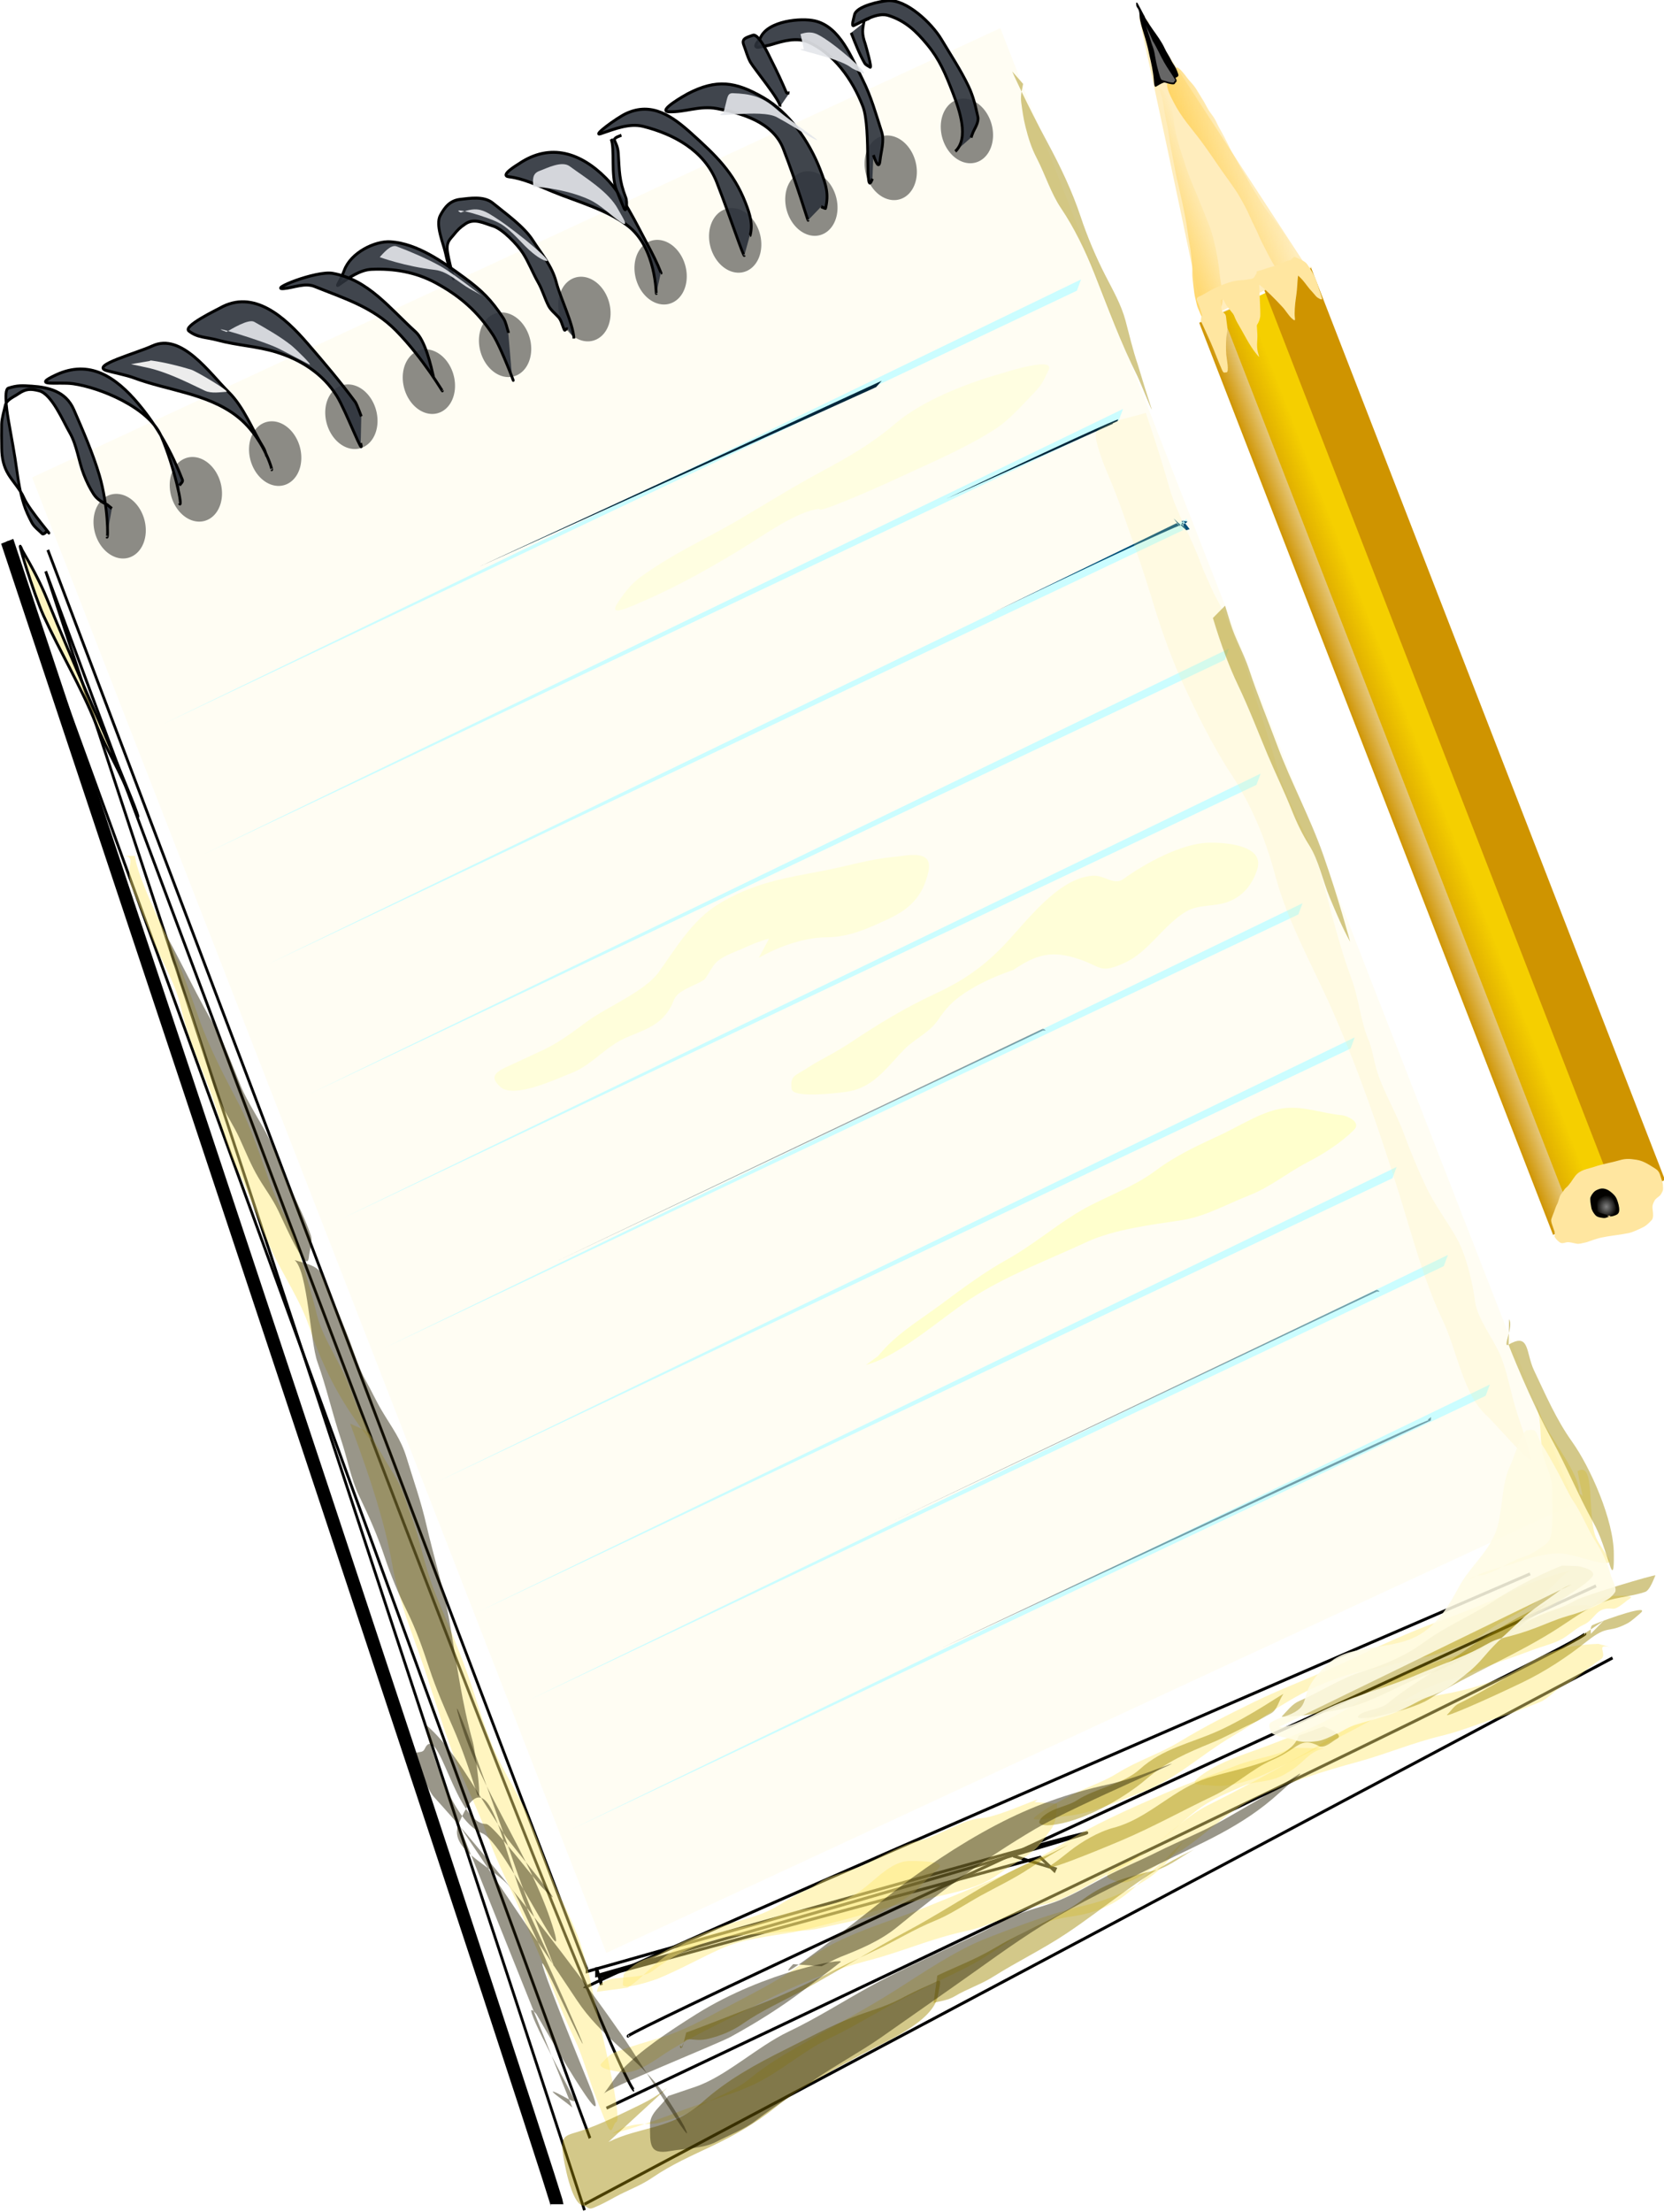 <?xml version="1.0" encoding="UTF-8" standalone="no"?>
<!-- Created with Inkscape (http://www.inkscape.org/) -->
<svg xmlns:inkscape="http://www.inkscape.org/namespaces/inkscape" xmlns:rdf="http://www.w3.org/1999/02/22-rdf-syntax-ns#" xmlns="http://www.w3.org/2000/svg" xmlns:sodipodi="http://sodipodi.sourceforge.net/DTD/sodipodi-0.dtd" xmlns:cc="http://creativecommons.org/ns#" xmlns:xlink="http://www.w3.org/1999/xlink" xmlns:dc="http://purl.org/dc/elements/1.1/" xmlns:svg="http://www.w3.org/2000/svg" xmlns:ns1="http://sozi.baierouge.fr" id="svg4271" sodipodi:docname="notepad &amp; Pencil.svg" viewBox="0 0 185.84 246.86" sodipodi:version="0.32" version="1.0" inkscape:output_extension="org.inkscape.output.svg.inkscape" inkscape:version="0.46">
<defs id="defs4273">
<filter id="filter5001" height="1.226" width="1.256" y="-.113" x="-.128" inkscape:collect="always">
<feGaussianBlur id="feGaussianBlur5003" stdDeviation="2.786" inkscape:collect="always"/>
</filter>
<linearGradient id="linearGradient5304" y2="495.66" gradientUnits="userSpaceOnUse" x2="642.57" gradientTransform="translate(26.548 -33.903)" y1="495.66" x1="598.47" inkscape:collect="always">
<stop id="stop5105" style="stop-color:#cf9400" offset="0"/>
<stop id="stop5107" style="stop-color:#cf9400;stop-opacity:0" offset="1"/>
</linearGradient>
<linearGradient id="linearGradient5306" y2="115.6" gradientUnits="userSpaceOnUse" x2="722.6" y1="115.6" x1="670.96" inkscape:collect="always">
<stop id="stop5119" style="stop-color:#ffd565" offset="0"/>
<stop id="stop5121" style="stop-color:#ffd565;stop-opacity:0" offset="1"/>
</linearGradient>
<linearGradient id="linearGradient5308" y2="120.49" gradientUnits="userSpaceOnUse" x2="669.89" y1="120.49" x1="628.46" inkscape:collect="always">
<stop id="stop5129" style="stop-color:#ffd565" offset="0"/>
<stop id="stop5131" style="stop-color:#ffd565;stop-opacity:0" offset="1"/>
</linearGradient>
<radialGradient id="radialGradient5310" gradientUnits="userSpaceOnUse" cy="736.04" cx="675.4" gradientTransform="matrix(1 0 0 .728 0 200.35)" r="8.881" inkscape:collect="always">
<stop id="stop5163" style="stop-color:#808080" offset="0"/>
<stop id="stop5165" style="stop-color:#808080;stop-opacity:0" offset="1"/>
</radialGradient>
</defs>
<sodipodi:namedview id="base" bordercolor="#666666" inkscape:pageshadow="2" guidetolerance="10" pagecolor="#ffffff" gridtolerance="10000" inkscape:window-height="690" inkscape:zoom="0.5" objecttolerance="10" showgrid="false" borderopacity="1.0" inkscape:current-layer="layer1" inkscape:cx="786.13459" inkscape:cy="463.28854" inkscape:window-y="-4" inkscape:window-x="-4" inkscape:window-width="1024" inkscape:pageopacity="0.0" inkscape:document-units="px"/>
<g id="layer1" inkscape:label="Layer 1" inkscape:groupmode="layer" transform="translate(-425.39 -722)">
<g id="g5190" transform="matrix(.307 0 0 .335 423.74 644.27)">
<g id="g4910" transform="matrix(.92 -.391 .391 .92 -191.5 155.96)">
<rect id="rect4281" style="opacity:.496;stroke-opacity:0;fill-rule:evenodd;fill-opacity:.914;fill:#fffce5" height="534.29" width="382.86" y="298.08" x="100"/>
<path id="path4283" style="fill-rule:evenodd;fill:#cbfdff;stroke-opacity:0" d="m111.43 392.36c365.71-2.85 362.86-2.85 362.86-2.85l2.85-2.86"/>
<path id="path4796" style="fill-rule:evenodd;fill:#cbfdff;stroke-opacity:0" d="m108.57 438.08c365.72-2.86 362.86-2.86 362.86-2.86l2.86-2.86"/>
<path id="path4798" style="fill-rule:evenodd;fill:#cbfdff;stroke-opacity:0" d="m115.71 480.93c365.72-2.85 362.86-2.85 362.86-2.85l2.86-2.86"/>
<path id="path4800" style="fill-rule:evenodd;fill:#cbfdff;stroke-opacity:0" d="m112.86 526.65c365.71-2.86 362.85-2.86 362.85-2.86l2.86-2.86"/>
<path id="path4802" style="fill-rule:evenodd;fill:#cbfdff;stroke-opacity:0" d="m107.14 569.51c365.72-2.86 362.86-2.86 362.86-2.86l2.86-2.86"/>
<path id="path4804" style="fill-rule:evenodd;fill:#cbfdff;stroke-opacity:0" d="m104.29 615.22c365.71-2.86 362.85-2.86 362.85-2.86l2.86-2.85"/>
<path id="path4806" style="fill-rule:evenodd;fill:#cbfdff;stroke-opacity:0" d="m104.29 663.79c365.71-2.86 362.85-2.86 362.85-2.86l2.86-2.85"/>
<path id="path4808" style="fill-rule:evenodd;fill:#cbfdff;stroke-opacity:0" d="m101.43 709.51c365.71-2.86 362.86-2.86 362.86-2.86l2.85-2.86"/>
<path id="path4810" style="fill-rule:evenodd;fill:#cbfdff;stroke-opacity:0" d="m107.14 743.79c365.72-2.86 362.86-2.86 362.86-2.86l2.86-2.85"/>
<path id="path4812" style="fill-rule:evenodd;fill:#cbfdff;stroke-opacity:0" d="m104.29 789.51c365.71-2.86 362.85-2.86 362.85-2.86l2.86-2.86"/>
<path id="path4814" style="fill-rule:evenodd;fill:#004c4f;stroke-opacity:0" d="m481.91 611.57h-125"/>
<path id="path4818" style="fill-rule:evenodd;fill:#ffffcd;stroke-opacity:0;fill-opacity:.697" d="m364.41 588.82c9.92-1.56 15.67-0.57 23.54 6.11 6.46 5.49 4.92 7.54 15.03 7.54 9.06 0 17.81-6.07 26.79-6.97 5.4-0.54 10.11 2.64 15.6 2.99 5.99 0.39 10.49-2.1 13.89-5.83 6.24-6.86-9.54-13.83-13.19-15.22-9.11-3.47-23.6-2.58-32.89-0.86-4.13 0.77-5.72-3.93-9.92-5.4-12.17-4.25-28.4 4.89-39.41 8.96-9.71 3.59-18.19 4.84-28.64 4.84-12.06 0-23.25 1.21-35.16 2.98-1.22 0.19-2.46 0.29-3.68 0.43-4.5 0.52-8.96 0.49-13.47 1.14-5.31 0.76-7.04-0.28-8.23 4.27-0.84 3.23 16.86 8.41 19.29 8.96 8.67 1.96 15.69-2.17 23.25-4.98 5.49-2.04 10.85-1.53 15.87-4.55 5.35-3.22 9.78-4.2 16.02-4.7 5.05-0.4 10.29-0.23 15.31 0.29z"/>
<path id="path4820" style="fill-rule:evenodd;fill:#ffffcd;stroke-opacity:0;fill-opacity:.652" d="m280.77 548.85c5.22-0.42 16.32-0.46 25.52 3.41 7.41 3.12 14.92 3.13 22.82 3.13 8.27 0 14.48-1.82 19.71-8.82 4.76-6.37-5.24-7.96-9.5-9.39-8.25-2.76-17.14-3.89-25.52-5.83-13.31-3.08-24.82-6.35-39.69-4.69-10.6 1.18-19.73 7.34-28.5 12.23-7.37 4.11-21.76 3.39-30.2 4.98-6.68 1.26-12.35 2.56-19.28 2.56h-14.6c-5.45 0-5.92 1.8-4.11 5.26 2.97 5.68 20.02 5.5 25.38 5.83 6.78 0.43 12.29-2.02 18.85-2.84 6.9-0.87 13.82 1.38 20.28-1.57 6.25-2.85 3.41-5.12 12.47-5.12 7.02 0 4.68 0.07 10.07-3.13 3.36-1.99 8.81-1.13 12.61-1.13 3.49 0 6.48 0.15 9.64 0.71"/>
<path id="path4822" style="fill-rule:evenodd;fill:#ffffcd;stroke-opacity:0" d="m263.62 688.96c12.71 2.22 33.03-4.23 46.07-5.69 14.32-1.59 29.39-0.57 43.81-0.57 11.02 0 24.09 3.98 34.73 6.83 8.37 2.24 17.24 1.49 25.8 1.99 8.16 0.48 15.77-1.51 23.82-1.85 6.5-0.27 13.69-1.17 19.71-3.27 3.99-1.39-0.73-5.6-1.99-6.26-6.41-3.37-11-7.9-18-10.24-7.35-2.46-17.62-1-25.24-1-9.03 0-17.51-0.07-26.37 1.71-10.61 2.13-21.7 0.6-32.46 1.85-9.64 1.12-19.26 3.6-28.92 4.27-9.12 0.63-18.64 2.49-27.51 4.27-7 1.4-14.49 2.29-21.12 4.26-2.95 0.88-4.71 1.61-7.09 2.71"/>
<path id="path4824" style="fill-rule:evenodd;fill:#ffffcd;stroke-opacity:0;fill-opacity:.451" d="m359.74 419.81c-2.41 1.11 17.81 1.71 32.46 1.71 12.18 0 24.36 0.38 36.44-1.14 6.03-0.75 13.21-3.85 18.85-5.97 3.23-1.22 4.78-2.83 6.95-4.55 4.34-3.45-15.58-5.6-17.16-5.84-12.19-1.79-29.23-2.82-41.25 0.43-10.02 2.71-19.83 3.55-30.2 4.13-11.25 0.62-22.48 1.89-33.74 2.98-11.69 1.14-23.73 1.05-35.3 2.71-5.83 0.83-8.86 1.19-13.89 3.84-6.67 3.5-6.69 4.53 1.84 4.83 13.29 0.48 26.34-0.2 39.55-1.56 1.37-0.14 2.74-0.29 4.12-0.43 8.93-0.93 23.27-3.74 31.33-1.14z"/>
<path id="path4826" style="fill-rule:evenodd;fill:#004e77;stroke-opacity:0" d="m403.54 476.29c75.71-0.86 76.56 0 76.56 0h0.57l0.56-0.29-1.98-0.99 0.28 0.71-0.57 0.14 0.15 0.85v0.14h0.14l0.57-1.84 1.13 3.69-1.28-0.14-2.69-5.4 1.28 3.98-0.85-2.13-73.87 1.28z"/>
<path id="path4828" style="fill-rule:evenodd;fill:#00273c;stroke-opacity:0" d="m403.4 434.75c67.06-0.57 67.91 0.14 67.91 0.14l-0.43 0.43h-1.84l-0.14 0.14-65.5-0.71z"/>
<path id="path4830" style="fill-rule:evenodd;fill:#00273c;stroke-opacity:0" d="m402.69 435.03z"/>
<path id="path4834" style="fill-rule:evenodd;fill:#00273c;stroke-opacity:0" d="m238.24 389.09l159.21 0.28h-0.29l-2.69 1.14h-0.99l-155.24-1.42z"/>
<path id="path4836" style="fill-rule:evenodd;fill:#00273c;stroke-opacity:0;fill-opacity:.43" d="m251.57 786.56c192.24-1.56 193.23-0.57 193.23-0.57l-0.14-0.28 1.41-0.29-0.56 1h-1.14l-192.8 0.14z"/>
<path id="path4838" style="fill-rule:evenodd;fill:#00273c;stroke-opacity:0;fill-opacity:.43" d="m250.86 740.76l194.08-2.14-0.71 0.15 0.57 0.14 0.42 0.71-0.99-0.43-193.37 1.57z"/>
<path id="path4840" style="fill-rule:evenodd;fill:#00273c;stroke-opacity:0;fill-opacity:.43" d="m173.05 613.15l194.08-2.13-0.7 0.14 0.56 0.14 0.43 0.71-0.99-0.42-193.38 1.56z"/>
<path id="path4842" sodipodi:rx="9.2150373" sodipodi:ry="11.024279" style="opacity:.496;stroke-opacity:0;fill-rule:evenodd;fill-opacity:.906;fill:#000000" sodipodi:type="arc" d="m467.48 324.86a9.215 11.024 0 1 1 -18.43 0 9.215 11.024 0 1 1 18.43 0z" sodipodi:cy="324.86203" sodipodi:cx="458.26648"/>
<path id="path4844" sodipodi:rx="9.2150373" sodipodi:ry="11.024279" style="opacity:.496;stroke-opacity:0;fill-rule:evenodd;fill-opacity:.906;fill:#000000" sodipodi:type="arc" d="m467.48 324.86a9.215 11.024 0 1 1 -18.43 0 9.215 11.024 0 1 1 18.43 0z" transform="translate(-30.326 .462)" sodipodi:cy="324.86203" sodipodi:cx="458.26648"/>
<path id="path4846" sodipodi:rx="9.2150373" sodipodi:ry="11.024279" style="opacity:.496;stroke-opacity:0;fill-rule:evenodd;fill-opacity:.906;fill:#000000" sodipodi:type="arc" d="m467.48 324.86a9.215 11.024 0 1 1 -18.43 0 9.215 11.024 0 1 1 18.43 0z" transform="translate(-61.552 .124)" sodipodi:cy="324.86203" sodipodi:cx="458.26648"/>
<path id="path4848" sodipodi:rx="9.2150373" sodipodi:ry="11.024279" style="opacity:.496;stroke-opacity:0;fill-rule:evenodd;fill-opacity:.906;fill:#000000" sodipodi:type="arc" d="m467.48 324.86a9.215 11.024 0 1 1 -18.43 0 9.215 11.024 0 1 1 18.43 0z" transform="translate(-91.878 .587)" sodipodi:cy="324.86203" sodipodi:cx="458.26648"/>
<path id="path4850" sodipodi:rx="9.2150373" sodipodi:ry="11.024279" style="opacity:.496;stroke-opacity:0;fill-rule:evenodd;fill-opacity:.906;fill:#000000" sodipodi:type="arc" d="m467.48 324.86a9.215 11.024 0 1 1 -18.43 0 9.215 11.024 0 1 1 18.43 0z" transform="translate(-121 -.276)" sodipodi:cy="324.86203" sodipodi:cx="458.26648"/>
<path id="path4852" sodipodi:rx="9.2150373" sodipodi:ry="11.024279" style="opacity:.496;stroke-opacity:0;fill-rule:evenodd;fill-opacity:.906;fill:#000000" sodipodi:type="arc" d="m467.48 324.86a9.215 11.024 0 1 1 -18.43 0 9.215 11.024 0 1 1 18.43 0z" transform="translate(-151.32 .187)" sodipodi:cy="324.86203" sodipodi:cx="458.26648"/>
<path id="path4854" sodipodi:rx="9.2150373" sodipodi:ry="11.024279" style="opacity:.496;stroke-opacity:0;fill-rule:evenodd;fill-opacity:.906;fill:#000000" sodipodi:type="arc" d="m467.48 324.86a9.215 11.024 0 1 1 -18.43 0 9.215 11.024 0 1 1 18.43 0z" transform="translate(-182.55 -.151)" sodipodi:cy="324.86203" sodipodi:cx="458.26648"/>
<path id="path4856" sodipodi:rx="9.2150373" sodipodi:ry="11.024279" style="opacity:.496;stroke-opacity:0;fill-rule:evenodd;fill-opacity:.906;fill:#000000" sodipodi:type="arc" d="m467.48 324.86a9.215 11.024 0 1 1 -18.43 0 9.215 11.024 0 1 1 18.43 0z" transform="translate(-212.88 .311)" sodipodi:cy="324.86203" sodipodi:cx="458.26648"/>
<path id="path4858" sodipodi:rx="9.2150373" sodipodi:ry="11.024279" style="opacity:.496;stroke-opacity:0;fill-rule:evenodd;fill-opacity:.906;fill:#000000" sodipodi:type="arc" d="m467.48 324.86a9.215 11.024 0 1 1 -18.43 0 9.215 11.024 0 1 1 18.43 0z" transform="translate(-243.41 .044)" sodipodi:cy="324.86203" sodipodi:cx="458.26648"/>
<path id="path4860" sodipodi:rx="9.2150373" sodipodi:ry="11.024279" style="opacity:.496;stroke-opacity:0;fill-rule:evenodd;fill-opacity:.906;fill:#000000" sodipodi:type="arc" d="m467.48 324.86a9.215 11.024 0 1 1 -18.43 0 9.215 11.024 0 1 1 18.43 0z" transform="translate(-273.74 .507)" sodipodi:cy="324.86203" sodipodi:cx="458.26648"/>
<path id="path4862" sodipodi:rx="9.2150373" sodipodi:ry="11.024279" style="opacity:.496;stroke-opacity:0;fill-rule:evenodd;fill-opacity:.906;fill:#000000" sodipodi:type="arc" d="m467.48 324.86a9.215 11.024 0 1 1 -18.43 0 9.215 11.024 0 1 1 18.43 0z" transform="translate(-304.96 .169)" sodipodi:cy="324.86203" sodipodi:cx="458.26648"/>
<path id="path4864" sodipodi:rx="9.2150373" sodipodi:ry="11.024279" style="opacity:.496;stroke-opacity:0;fill-rule:evenodd;fill-opacity:.906;fill:#000000" sodipodi:type="arc" d="m467.48 324.86a9.215 11.024 0 1 1 -18.43 0 9.215 11.024 0 1 1 18.43 0z" transform="translate(-335.29 .631)" sodipodi:cy="324.86203" sodipodi:cx="458.26648"/>
<path id="path4866" style="fill-rule:evenodd;fill-opacity:.906;stroke:#000000;stroke-width:1px;fill:#2d323b" d="m451.72 329.49c6.36-2.1 6.8-11.81 6.8-18.64 0-6.67-0.12-11.83-2.27-18.07-2.05-5.96-4.3-10.47-9.21-14.5-3.23-2.66-9.02-1.85-12.9-1.85-1.17 0 0.89-2.18 1.56-3.13 1.77-2.55 10.86-0.4 12.9 0.28 6.59 2.2 11.94 13.32 13.04 19.49 1.1 6.19 2.49 12.16 2.98 18.35 0.3 3.82-0.26 7.22-0.85 10.67-0.32 1.83-2.57 3.11-3.55 3.98-0.66 0.6-0.94 0.94-1.41 1.42"/>
<path id="path4868" style="fill-rule:evenodd;fill-opacity:.906;stroke:#000000;stroke-width:1px;fill:#2d323b" d="m420.39 326.07c-5.75 5.77 6.23-15.47 6.23-23.61 0-9.93-2.89-20.4-9.92-27.46-3.11-3.12-8.39-3.93-12.33-4.41-1.59-0.19-3.35-0.66-4.68-0.99-3.06-0.77 1.06-2.26 1.56-2.7 4.72-4.21 16.32-0.3 20.41 2.56 7.72 5.39 7.54 16.55 8.37 24.89 0.64 6.42-0.04 12.34-0.43 18.63-0.2 3.26-2.79 5.95-4.25 8.54-1.72 3.04-1.63-0.87-1.56-2.56"/>
<path id="path4870" style="fill-rule:evenodd;fill-opacity:.906;stroke:#000000;stroke-width:1px;fill:#2d323b" d="m393.45 329.63c-0.27 0.47 0.99-12.03 0.99-25.47 0-9.81-9.57-17.01-17.01-21.76-5.41-3.45-11.04-3.34-16.45-5.83-4.24-1.95 7.88-2.81 8.65-2.85 11.53-0.48 17.58 3.04 24.81 11.95 6.66 8.2 9.64 19.77 9.64 30.16 0 5.8-0.28 8.8-3.26 12.66-0.05 0.07-0.83-0.74-1.27-1.14"/>
<path id="path4872" style="fill-rule:evenodd;fill-opacity:.906;stroke:#000000;stroke-width:1px;fill:#2d323b" d="m367.51 331.33c-0.55 0.71 0.28-13.89 0.28-26.31 0-11.62-8.22-20.98-17.3-27.6-4.28-3.13-10.11-3.31-15.17-3.84-3.76-0.39 7.28-2.56 11.06-2.56 10.2 0 15.14 7.36 19.42 15.65 5.11 9.88 8.94 17.64 8.94 28.73 0 4.4-0.28 7.6-2.7 10.67-0.03 0.04-0.09 0-0.14 0"/>
<path id="path4874" style="fill-rule:evenodd;fill-opacity:.906;stroke:#000000;stroke-width:1px;fill:#2d323b" d="m333.06 330.48c-0.34 0.43 5.99-13.89-0.71-24.75-5.04-8.16-13.96-14.76-20.84-21.34-4.21-4.02-7.95-8.04-12.62-10.67-3.14-1.76 4.27-2.43 5.1-2.56 13.32-2.05 22.18 5.59 27.22 16.79 3.46 7.67 4.19 18.02 5.25 26.17 0.48 3.71 0.85 7.07 0.85 10.81 0 0.05-0.1 0-0.14 0"/>
<path id="path4876" style="fill-rule:evenodd;fill-opacity:.906;stroke:#000000;stroke-width:1px;fill:#2d323b" d="m432.29 278.28c0 3.86 0 7.81 0.57 11.23 0.12 0.73 0.97 1.51 1.28 1.99 0.57 0.89 1.39-7.23 1.42-7.82 0.13-3.61 0.94-4.81 2.55-7.11 0.24-0.34 1.79-0.12 2.12-0.14"/>
<path id="path4878" style="fill-rule:evenodd;fill-opacity:.906;stroke:#000000;stroke-width:1px;fill:#2d323b" d="m398.84 290.79c1.03-1.47-3.72-15.32-4.11-17.78-0.32-2 0-4.36 0-6.4 0-2.4 2.52-1.64 4.25-1.56 2.38 0.1 2.82 8.82 2.98 10.24 0.43 4.06 0.71 8 0.85 12.09 0.01 0.37 0.8 0.46 0.99 0.57"/>
<path id="path4880" style="fill-rule:evenodd;fill-opacity:.906;stroke:#000000;stroke-width:1px;fill:#2d323b" d="m338.02 276.71c0.11 3.36-4.82 10.9-4.82 16.36 0 2.24 0.06 4.48 0.14 6.69 0.07 2.02 1.98-1.32 1.98-2.99 0-6.24 1.37-9.15 3.27-14.65 1.53-4.45-1.52-5.48 3.4-5.12"/>
<path id="path4882" style="fill-rule:evenodd;fill-opacity:.906;stroke:#000000;stroke-width:1px;fill:#2d323b" d="m299.6 332.61c1.68-4.87 0.71-14.23 1.42-19.91 0.69-5.57-1.32-10.81-2.41-16.07-1.16-5.55-5.66-12.13-8.51-17.07-2.05-3.56-7.16-4.81-10.49-5.84-3.64-1.12-6.32 0.28-8.79 2.14-2.91 2.19-2.56 8.99-3.12 12.23-0.45 2.63-0.71 4.95-0.71 7.68v0.71c0 3.19 0.76-6.39 1.84-9.39 0.87-2.37 2.23-2.58 3.97-3.41 2.05-0.98 2.96-1.33 5.39-1.71 3.79-0.58 6.19 2.38 8.93 4.56 2.82 2.23 5.81 9.2 6.52 12.66 0.75 3.59 0.7 7.46 1.28 11.09 0.45 2.8 0.11 5.84 0.43 8.68 0.16 1.53 1.28 3.46 1.84 4.84 0.48 1.18 0.28 2.75 0.28 4.12 0 1.66 0.34 0.23 1.28 0.85"/>
<path id="path4884" style="fill-rule:evenodd;fill-opacity:.906;stroke:#000000;stroke-width:1px;fill:#2d323b" d="m273.8 335.74c0 5.27 0.29-10.64-0.85-15.79-2.1-9.45-6.07-16.7-12.34-24.04-5.36-6.27-12.24-10.51-19.85-13.37-3.82-1.44-8.75-0.61-12.19 0-2.88 0.52-0.37-0.19 2.98-3.55 4.48-4.5 14.12-4.72 19.28-2.14 8.74 4.39 14.87 13.62 19.99 21.48 4.23 6.5 6.11 10.56 7.8 18.07 0.33 1.5-0.1 3.39-0.15 4.83 0 0.11-0.09 0.19-0.14 0.29"/>
<path id="path4886" style="fill-rule:evenodd;fill-opacity:.906;stroke:#000000;stroke-width:1px;fill:#2d323b" d="m248.7 329.91c-0.01 0.55-2.08-12.46-7.65-25.03-4.71-10.64-13.41-17.49-21.55-25.18-2.7-2.55-6.97-2.56-10.49-3.7-5.85-1.9 13.09-1.01 18.29 2.28 11.07 6.99 14.47 18.78 20.13 29.73 2.1 4.07 0.72 12.58 0.14 16.35-0.02 0.14-0.19 0.19-0.28 0.29"/>
<path id="path4888" style="fill-rule:evenodd;fill-opacity:.906;stroke:#000000;stroke-width:1px;fill:#2d323b" d="m214.54 334.32c-0.91 5.89-0.72-11.93-1.85-17.78-1.73-8.96-7.45-16.45-14.6-22.19-5.63-4.52-12.21-7.59-18-11.95-3.62-2.72-6.51-3.62-8.51-6.97-1.38-2.31 12.18-2.47 13.33-2.56 13.98-1.12 20.68 12.17 24.81 23.33 3.12 8.43 5.9 16.12 8.36 24.75 0.24 0.85 0.14 5.23 0.14 5.26"/>
<path id="path4890" style="fill-rule:evenodd;fill-opacity:.906;stroke:#000000;stroke-width:1px;fill:#2d323b" d="m181.22 329.77c0.24 0.84 1.64-11.33-4.82-21.62-6.9-10.99-19.75-17.54-29.2-26.03-2.31-2.08-6.45-4.76-8.37-6.26-4.87-3.83 12.37-1 18.57-1 11.6 0 15.68 16.67 19.57 25.04 3.13 6.74 3.01 14.85 4.39 22.05 0.19 0.97 0 1.99 0 2.98"/>
<path id="path4892" style="fill-rule:evenodd;fill-opacity:.906;stroke:#000000;stroke-width:1px;fill:#2d323b" d="m145.92 326.92c0.55 2.86 3.11-11.78 2.7-23.04-0.4-10.79-14.36-23.86-22.69-28.73-4.67-2.74-14.82-5.12-4.53-5.12 13.16 0 19.69 8.96 23.81 20.62 3.41 9.62 4.83 19.51 4.83 29.59 0 0.71-1.14 0.85-1.71 1.28"/>
<path id="path4894" style="fill-rule:evenodd;fill-opacity:.906;stroke:#000000;stroke-width:1px;fill:#2d323b" d="m117.29 326.92c0 1.51 4.62-9.61 5.53-19.91 0.68-7.77 0.32-15.97 0-23.76-0.29-6.85-5.63-10.5-11.06-13.22-3.19-1.6-4.73-2.32-8.08-2.71-2.03-0.23-3.948 8.96-4.257 10.39-1.145 5.28-2.197 10.6-3.544 15.79-1.029 3.95-1.828 7.47-2.127 11.52-0.175 2.38 0.031 4.79 0.284 6.83 0.219 1.75 1.366 3.37 1.985 4.83 0.313 0.75 1.812 0 1.985 0 1.804 4.28-3.243-8.87-3.403-13.51-0.102-2.96-1.571-6.49-2.126-9.39-0.621-3.24-0.023-6.12 1.134-8.96 1.134-2.78 2.073-5.09 3.119-7.4 0.825-1.82 2.577-3.75 3.69-5.26 1.17-1.59 3.85-1.38 5.95-1.71 3.2-0.49 4.72 0.19 7.23 1.99 3.87 2.78 4.12 12.87 4.82 17.07 0.83 4.99-0.71 10.03-0.71 14.94 0 2.76 0.2 4.93 0.71 7.4 0.48 2.33 1.93 3.8 3.26 5.4 0.05 0.06 0.85 1.47 0.99 1.71"/>
<path id="path4896" style="fill-rule:evenodd;stroke-opacity:0;fill:#ececec" d="m147.91 277.42c1.61 1.09 3.21 2.18 4.82 3.27 6.09 4.14 11.38 10.02 16.44 15.37 1.77 1.87 5.12 2.69 7.09 3.41 1.34 0.49-7.36-10.54-8.93-11.81-3.65-2.93-8.09-6.09-11.77-8.25-1.32-0.77-0.62-0.21-0.85-0.28"/>
<path id="path4898" style="fill-rule:evenodd;fill:#e3e5ea;stroke-opacity:0;fill-opacity:.906" d="m245.16 279.98c-0.21-0.12 7.34 6.53 16.87 11.81 4.07 2.25 6.37 7.45 9.22 10.81 1.57 1.85 2.65 3.06 3.54 4.55 3.28 5.48-6.5-11.06-10.63-15.93-3.66-4.32-7.9-8.45-11.91-12.09-1.81-1.65-5.71 0.36-7.09 0.85z"/>
<path id="path4900" style="fill-rule:evenodd;fill:#e3e5ea;stroke-opacity:0;fill-opacity:.906" d="m184.06 281.12c-7.01-6.36 11.06 7.81 15.45 12.66 2.58 2.84 5.27 6 7.94 8.96 1.55 1.72-2.53-6.78-3.4-8.25-2.6-4.34-6.22-8.73-9.36-12.52-1.54-1.85-8.71-1.01-10.63-0.85z"/>
<path id="path4902" style="fill-rule:evenodd;fill:#e3e5ea;stroke-opacity:0;fill-opacity:.906" d="m278.05 277.85c-3.19-3.85 8.8 5.2 11.91 9.1 3.11 3.91 4.57 9.48 6.95 13.52 0.77 1.31 1.62 2.61 2.69 3.69 4.86 4.88-5.48-12.75-9.5-18.35-3.92-5.46-5.24-7.47-12.05-7.96z"/>
<path id="path4904" style="fill-rule:evenodd;fill:#e3e5ea;stroke-opacity:0;fill-opacity:.906" d="m305.71 280.41c-0.49-0.68 10.58 4.87 17.3 11.95 2.98 3.14 4.85 7.46 7.23 10.95 2.67 3.93 1.27-1.63 0.99-3.98-0.82-6.83-7-14.59-10.63-20.2-1.87-2.88-7.86-2.63-10.78-2.85-2.8-0.2-3.34 1.82-4.11 4.13z"/>
<path id="path4906" style="fill-rule:evenodd;fill:#e3e5ea;stroke-opacity:0;fill-opacity:.906" d="m379.01 284.68c-6.52-0.49 13.24 3.95 17.43 8.96 0.72 0.85 1.42 1.71 2.13 2.56 2.65 3.19 4.76 6.33 7.51 9.39 3.79 4.2-6.17-9.5-8.79-14.51-3.17-6.09-6.85-8.49-12.47-11.1-2.15-0.99-2.41 0.92-5.81 4.7z"/>
<path id="path4908" style="fill-rule:evenodd;fill:#e3e5ea;stroke-opacity:0;fill-opacity:.906" d="m414.31 276.57c-5.48-2.54 10.13 7.11 13.32 12.23 0.68 1.08 1.7 1.9 2.55 2.85 4.45 4.95-4.79-12.8-9.35-17.64-2.17-2.31-4.57-2.34-5.67-2.56"/>
</g>
<path id="path4969" style="stroke:#000000;stroke-width:1px;fill:none" d="m22.772 415.24c196.53 475.33 196.18 472.91 196.18 472.91v0.69s162.74-42.21 180.67-46.01c17.93-3.81-177.22 47.39-177.22 47.39v-2.77l1.72 5.89-0.34-2.77 159.98-39.79 5.17 4.5 0.34-0.69-15.27-4.23"/>
<path id="path4971" style="stroke:#000000;stroke-width:1px;fill:none" d="m562 756.36c-344 136-344 138-344 138"/>
<path id="path4973" style="stroke:#000000;stroke-width:1px;fill:none" d="m586 760.36c-372 156-352 150-352 150"/>
<path id="path4975" style="stroke:#000000;stroke-width:1px;fill:none" d="m226 934.36c360-156 356-158 356-158"/>
<path id="path4977" style="stroke:#000000;stroke-width:1px;fill:none" d="m8 412.36c210 528 212 532 212 532"/>
<path id="path4979" style="stroke:#000000;stroke-width:1px;fill:none" d="m236 928.36s-8 2-214-506c192 534 196 546 196 546"/>
<path id="path4981" style="stroke:#000000;stroke-width:1px;fill:none" d="m592 784.36l-374 182"/>
<path id="path4983" style="fill-rule:evenodd;fill:#ffea75;stroke-opacity:0;fill-opacity:.455" d="m132.75 706.31c0.68 1.72 1.37 3.45 2.06 5.17 5.19 13.04 10.55 27.72 13.21 41.51 1.92 9.93 5.37 18.71 9.1 28.07 4.52 11.35 8.11 22.97 12.7 34.28 4.14 10.19 9.54 19.55 13.56 29.79 3.19 8.13 7.68 15.57 11.16 23.25 3.35 7.39 6.97 14.39 10.13 21.88 3 7.11 6.18 14.26 9.78 21.18 2.8 5.38 4.57 11.55 6.87 17.23 1.54 3.8 3.09 7.45 4.81 11.19 2.04 4.45 2.22-0.56 3.43-0.86 2.29-0.58-4.63-27.5-5.15-29.45-2.74-10.22-4.45-20.58-8.07-30.49-2.68-7.33-7.1-14.28-10.13-21.53-2.88-6.9-5.67-13.79-8.75-20.49-3.4-7.39-8.46-13.95-12.02-21.36-4.25-8.86-6.85-18.13-10.47-27.21-3.28-8.24-7.14-16.64-10.81-24.63-2.7-5.87-4.4-11.97-6.18-18.09-1.56-5.37-3.87-10.97-5.84-16.01-1.53-3.94-4.11-7.4-6.35-10.85-1.88-2.91-3.33-5.23-4.98-7.76-1.83-2.82-4.19-3.11-8.06-4.82z"/>
<path id="path4985" style="fill-rule:evenodd;fill:#ffea75;stroke-opacity:0;fill-opacity:.455" d="m474.85 814.3c-4.15 2.65-13.14 3.51-19.57 5.86-8.57 3.13-17.47 5.84-26.09 9.3-13.19 5.29-25.77 10.28-38.28 17.4-14.49 8.24-31.65 14.07-47.2 19.97-15.17 5.76-32.1 9.34-45.49 18.61-9.4 6.5-20.18 11.22-30.38 16.19-7.4 3.59-13.87 6.93-21.8 9.12-5.54 1.54-11.27 3.08-16.48 4.83-2.8 0.93-3.73 2.43-5.32 3.79-2.42 2.06 7.82 3.1 8.41 3.1 5.62 0 12.08-4.94 16.82-7.58 10.48-5.85 21.91-10.58 32.79-15.68 12.55-5.87 25.79-10.93 39.31-14.12 11.74-2.77 22.92-7.34 34.84-9.64 10.25-1.98 19.44-7.11 29.53-9.13 8.39-1.69 18.35-8.24 26.26-11.71 6.68-2.94 13.1-7.71 18.88-12.06 4.65-3.5 8.3-6.94 13.56-9.82 4.3-2.35 8.48-3.84 12.88-5.68 3.03-1.27 6.04-1.25 9.26-1.9 3.55-0.71 5.33-1.61 8.24-3.27 4.9-2.77 6.34-6.23 12.02-7.4"/>
<path id="path4987" style="fill-rule:evenodd;fill:#ffea75;stroke-opacity:0;fill-opacity:.455" d="m381.64 832.39c5.74-3.26-12.47 4.91-19.05 5.34-7.43 0.48-15.05 5.8-22.49 7.4-6.4 1.38-13.06 4.94-19.05 7.58-4.45 1.97-9.95 3.32-14.25 4.82-3.15 1.1-4.77 3-8.41 4.31-4.12 1.49-8.22 4.3-12.19 6.2-4.83 2.31-10.09 3.39-15.27 4.82-5.49 1.52-11.07 3.8-16.14 5.69-3.06 1.13-5.75 2.54-8.24 3.79-4.16 2.08-7.29 1.95-11.15 4.82-4.1 3.03-2.91 1.82-3.44 5.85-0.32 2.46 12.09-1.55 12.53-1.72 7.87-2.92 15.32-6.8 23-9.99 8.12-3.37 17.65-4.16 26.27-5.51 1.38-0.22 2.74-0.57 4.12-0.86 9.66-2.02 19.32-4.43 28.83-7.06 7.82-2.16 15.68-3.1 23.52-4.83 5.33-1.16 10.66-2.5 15.28-4.82 2.22-1.11 4.28-2.65 6.35-3.79 3.43-1.87 6.83-3.88 9.96-6.2 2.02-1.5 4.12-4.66 6-6.89 1.64-1.93 1.71-4.83 2.06-7.23 0.06-0.36 0-0.82 0-1.21"/>
<path id="path4989" style="fill-rule:evenodd;fill:#ffea75;stroke-opacity:0;fill-opacity:.455" d="m222.52 895.6c1.05-7.13 14.52-2.94 20.43-7.06 6.92-4.84 12.93-7.55 20.94-9.99 7.74-2.37 16.7-1.83 24.72-2.76 5.07-0.59 10.11-0.29 15.1-1.38 6.45-1.4 12.86-2.47 19.23-4.13 3.1-0.81 6.11-2.75 8.75-4.13 3.43-1.79 5.82-3.09 8.59-5.86 2.16-2.17 4.91-4.35 6.69-6.03 2.54-2.39-9.83-2.24-10.64-2.24-6.81 0-12.56 6.5-18.03 9.99-7.19 4.59-13.52 5.14-21.8 6.37-6.42 0.96-12.47 3.87-18.71 5.17-6.56 1.37-13.01 2.53-19.22 4.31-4.9 1.4-8.43 3.95-12.36 6.71-3 2.11-4.95 3.91-7.9 6.38-1.45 1.21-3.01 2.29-4.63 3.27"/>
<path id="path4991" style="fill-rule:evenodd;fill:#ffea75;stroke-opacity:0;fill-opacity:.455" d="m228.19 942.79c-0.54 0.45 12.22-3 24.03-7.23 10.71-3.84 22.17-6.04 32.1-11.37 7.93-4.27 14.9-9.67 23.17-13.26 8.85-3.85 17.27-8.81 26.09-12.92 7.88-3.67 15.8-7.03 23.69-10.68 6.63-3.07 12.05-6.85 18.19-10.33 3.03-1.72 6.87-2.92 9.79-4.14 3.75-1.57 7.32-1.98 11.5-2.58 6.21-0.89 12.19-3.05 17.17-6.37 2.76-1.85 5.12-3.76 7.38-6.03 2.74-2.75 6.95-5.13 9.27-7.58 1.38-1.47 2.97-2.78 4.29-3.96 2.75-2.47-4.57 5.87-7.38 8.27-6.87 5.85-18.78 10.42-27.47 12.22-11.79 2.45-24.18 6.81-35.53 10.85-11.42 4.07-23.02 11.42-33.65 17.57-10.21 5.92-20.81 11.06-31.24 16.54-7.49 3.94-15.02 7.82-21.45 12.74-5.62 4.3-14.04 6.57-20.09 10.16-3.68 2.2-8.47 3.46-12.53 4.48-3.1 0.78-6.74 0.16-9.95 0.86-3.94 0.86-1.98-0.06-7.38 2.76z"/>
<path id="path4993" style="fill-rule:evenodd;fill:#ffea75;stroke-opacity:0;fill-opacity:.455" d="m576.52 755.23c-4.77 1.04-14.46 3.94-19.91 6.37-9.25 4.12-18.01 7.29-27.64 10.51-10.83 3.62-22.5 8.52-32.96 13.09-11.45 4.99-23.33 8.89-34.67 13.95-8.96 3.99-18.3 8.36-26.78 13.09-7.34 4.09-15.45 6.37-22.66 10.5-4.95 2.84-10.57 4.47-15.79 6.89-5.13 2.38-9.67 4.4-14.07 7.58-3.02 2.18 7.44 0.09 11.15-0.17 8.88-0.64 18.63-4.91 27.13-7.75 12.42-4.16 21.88-12.64 33.3-18.78 9.6-5.16 19.06-11.64 28.83-15.84 6.92-2.98 14.18-5.4 21.46-6.37 6.47-0.87 12.52-3.23 19.05-4.14 5.04-0.7 10.77-2.97 15.45-4.48 4-1.29 8.24-4.73 12.19-6.71 4.36-2.19 8.63-4.34 12.53-6.55 2.43-1.38 4.39-3.72 6.52-5.51 2.68-2.24 3.23-3.49 6.87-5.68z"/>
<path id="path4995" style="fill-rule:evenodd;fill:#ffea75;stroke-opacity:0;fill-opacity:.455" d="m584.42 767.11c0.51-0.43-13.91-1.53-24.04 5.86-8.02 5.85-15.49 8.14-25.23 10.68-11.94 3.1-24 7.83-34.33 14.46-10.85 6.97-22.16 11.29-34.33 15.5-8.09 2.8-17.56 5.29-24.55 10.17-4.97 3.47 0.81 2.71 4.3 3.1 7.83 0.87 17.07-2.66 24.03-5.86 11.15-5.13 22.44-10.14 33.47-15.67 9.62-4.83 18.21-10.99 28.67-13.61 6.9-1.73 13.13-4.45 19.91-6.54 3.7-1.15 7.03-2.25 10.47-3.45 3.39-1.18 6.65-1.83 9.95-3.27 3.25-1.42 5.62-3.91 8.76-5.17 4.23-1.7 4.39-6.03 10.47-5.34 1.94 0.22 4.76-2.53 6.18-3.27 3.03-1.59-6.95-0.9-8.07-0.86-2.18 0.08-3.78 2.18-5.66 3.27z"/>
<path id="path4997" style="fill-rule:evenodd;fill:#ffea75;stroke-opacity:0;fill-opacity:.455" d="m586.82 779.68c-11.65 0.42-18.2 2.28-28.32 7.93-10.59 5.9-24.19 8.59-36.05 9.99-13.71 1.61-30.93 12.66-43.09 18.94-11.31 5.85-22.91 11.59-34.5 16.88-7.34 3.35-14.55 9.89-21.11 14.47-4.14 2.89-9.67 4.85-14.08 7.4-3.92 2.28 0.5 2.99 2.23 3.62 5.22 1.9 14.64-6.1 18.89-8.09 10.62-4.98 18.94-14.06 29.86-19.12 12.6-5.83 25.39-9.38 38.8-12.75 10.13-2.54 19.97-6.36 30.21-8.61 7.55-1.65 14.92-4.57 22.31-6.54 4.66-1.25 8.95-3.17 13.39-4.65 3.29-1.1 5.62-4.23 9.1-5.69 2.93-1.22 5.46-3.38 8.07-5.16 1.76-1.21 3.04-2.24 5.15-3.45 2.94-1.69-2.7-5.61 4.12-3.96"/>
<path id="path4999" style="filter:url(#filter5001);fill-rule:evenodd;fill:#ffea75;stroke-opacity:0;fill-opacity:.461" d="m579.27 722.16c6.77-3.89 3.26 15.46 6.86 22.39 1.17 2.24 3.27 4.83 4.29 6.37 3.28 4.92-11.76-1.38-17.68-1.38-5.24 0-10.25 1.31-15.27 2.93-5.07 1.64-10.13 2.27-14.94 4.48-5.65 2.6-1.31 0 0.35 0 4.92 0 11.36-4.69 16.13-6.03 3.25-0.91 5.6-2.45 8.24-4.13 2.83-1.81 2.62-4.42 2.75-7.58 0.15-3.78 0-7.59 0-11.37 0-3.93-2.28-7.24-3.26-11.02-1.19-4.54-0.6-9.47-1.72-13.95-1.71-6.87-0.17-0.46 2.23 3.61 3.74 6.36 12.08 16.47 12.53 21.88 0.19 2.22 0.49 0.79 1.37 2.24"/>
<path id="path5005" style="fill-rule:evenodd;fill:#ffea75;stroke-opacity:0;fill-opacity:.461" d="m54.495 517.18c0.388 4.67 6.292 17.01 10.643 24.97 4.911 8.99 8.833 19.29 12.531 28.94 3.792 9.89 9.209 19.27 14.419 28.42 4.669 8.2 8.072 17.92 11.502 26.69 3.01 7.69 7.83 14.32 10.3 22.05 2.26 7.1 4.89 14.6 6.69 21.53 1.22 4.67 3.84 9.15 6.18 13.26 2.51 4.41 4.94 8.56 6.7 13.26 1.63 4.37 4 8.57 6 12.75 3.54 7.37-4.15-3.11-5.32-4.65-6.82-8.99-12.33-19.37-16.13-29.97-3.27-9.1-9.76-17.69-14.08-26.35-4.152-8.34-7.41-17.25-11.671-25.49-4.884-9.46-7.154-19.65-11.329-29.28-3.651-8.43-7.654-16.93-9.784-25.84-1.77-7.4-6.361-14.18-9.441-20.84-2.841-6.14-5.5-12.42-8.24-18.6-3.22-7.27 2.515-10.85-3.776-10.85"/>
<path id="path5007" style="fill-rule:evenodd;fill-opacity:.461;stroke:#000000;stroke-width:1px;fill:#ffea75" d="m13.47 415.39c-3.11-7.02 4.3 14.83 7.725 21.7 6.01 12.06 13.573 23.5 19.053 36 3.818 8.7 9.193 16.34 12.703 25.14 2.966 7.44 3.934 8.24 0.171-0.34-9.811-22.37-20.864-44.22-30.726-66.48-2.343-5.3-5.802-11.15-8.926-16.02z"/>
<path id="path5009" style="opacity:.395;fill-rule:evenodd;fill:#ffef95;stroke-opacity:0;fill-opacity:.461" d="m422.21 369.57c-0.25-0.55 4.07 10.48 8.58 24.98 2.63 8.43 8.05 16.58 11.33 24.97 1.11 2.84 3.04 6.54 4.12 8.79 1.5 3.13 4.04 6.66 5.66 10.33 2.86 6.45 5.81 12.66 8.07 19.46 3.22 9.69 6.85 19.11 9.79 28.94 3.99 13.37 12.72 24.32 16.65 37.72 3.26 11.15 6.27 22.64 10.64 33.41 2.73 6.74 3.2 13.81 6.18 20.32 1.33 2.92 1.88 6.49 2.74 9.3 2.22 7.24 7.09 14.45 9.96 21.53 2.68 6.61 5.26 12.39 8.41 18.43 2.95 5.64 7.38 11.02 10.82 16.54 3.57 5.73 5.93 14.96 6.86 21.53 0.74 5.16 6.35 12.04 8.76 16.87 2.67 5.36 3.84 11.87 5.66 17.57 1.94 6.1 4.47 11.61 5.84 17.91 0.52 2.44-13.81-12.69-15.8-14.29-8.85-7.1-11.02-21.9-16.13-31.69-7.04-13.49-11.22-28.49-16.14-42.89-7.09-20.76-14.55-40.64-24.03-60.45-7.08-14.8-16.36-29.49-20.94-45.3-3.49-12.08-8.64-23.38-15.96-33.58-6.74-9.39-12.73-20.55-17.86-30.83-4.07-8.18-7.6-17.39-10.47-26.01-2.2-6.64-4.46-13.03-7.03-19.64-2.66-6.81-5.09-13.76-8.24-20.66-2.12-4.64-4.34-9.3-5.5-14.13-0.88-3.71 1.46-3.98 3.95-5.16 3.7-1.77 10.06-2.79 14.08-3.97z"/>
<path id="path5035" style="fill-rule:evenodd;fill:#a18900;stroke-opacity:0;fill-opacity:.461" d="m573.78 753.61c1.02-0.49-12.41 4.23-24.55 11.54-8.46 5.09-17.74 8.59-25.75 13.95-6.85 4.58-14.63 7.64-22.48 9.81-7.9 2.19-15.6 6.94-23.01 9.82-2.54 0.99-4.36 3.29-6.35 5.17-0.31 0.3 12.33-0.27 24.55-3.1 9.99-2.32 19.6-8.16 29.35-11.2 7.86-2.44 15.77-6.91 23.18-10.5 7.43-3.61 14.7-8.88 22.14-12.75 2.95-1.53 6.53-3.81 8.75-5.17 1.92-1.17 3.24-2.12 4.64-3.44 2.77-2.62-3.55-3.71-4.81-3.96"/>
<path id="path5037" style="fill-rule:evenodd;fill:#a18900;stroke-opacity:0;fill-opacity:.461" d="m472.16 796.49c1.22-1.15-11.83 7.36-23.69 12.23-10.13 4.16-20.05 5.75-28.49 12.75-6.08 5.03-16.14 6.3-22.83 10.33-2.52 1.51-6.56 2.28-9.1 3.45-4.79 2.2-7.07 5.31-0.52 4.82 10.88-0.81 26.39-8.63 34.85-15.33 7.26-5.76 15.03-8.8 23.69-12.06 4.95-1.86 9.91-4.45 14.59-6.37 2.69-1.1 4.24-2.1 7.04-3.44 2.33-1.13 2.89-4.31 4.46-6.38z"/>
<path id="path5039" style="fill-rule:evenodd;fill:#a18900;stroke-opacity:0;fill-opacity:.461" d="m589.06 771.69c1.41-0.68-13.6 8.92-28.5 15.67-8.22 3.73-16.24 8.57-24.55 12.23-1.67 0.74-2.74 2.41-4.12 3.62-1.65 1.45 13.93-4.78 27.3-10.68 8.45-3.73 16.03-8.32 23.34-13.61 8.16-5.89 7.52-2.56 14.76-6.02 1.69-0.81 3.26-2.24 4.64-3.28 4.68-3.52-11.73 1.61-17.17 3.79-1.06 0.43-0.53 2.29-0.68 2.93"/>
<path id="path5041" style="fill-rule:evenodd;fill:#a18900;stroke-opacity:0;fill-opacity:.461" d="m568.46 766.01c-9.35 3.75-21.54 10.22-31.42 16.7-8.94 5.87-18.59 10.49-26.95 16.88-2.14 1.64-7.68 2.28-9.44 3.28-7.19 4.08 17.2-0.54 24.38-4.65 15.61-8.96 32.79-15.1 48.06-24.29 5.95-3.58 11.49-7.34 18.2-8.96 4.19-1 8.41-1.32 12.53-2.58 1.77-0.54 3.13-4.28 3.77-5.51 0.27-0.51-26.15 6.73-29.01 8.27-6.9 3.73-14.76 4.63-20.59 8.78"/>
<path id="path5043" style="fill-rule:evenodd;fill:#a18900;stroke-opacity:0;fill-opacity:.461" d="m255.02 909.13c-0.51 0.36 14.14-4.9 27.46-9.64 14.01-4.99 27.37-11.77 41.03-17.57 7.58-3.22 14.23-7.11 21.97-9.99 5.89-2.19 11.35-5.69 16.82-8.44 5.83-2.92 11.76-5.49 17.51-8.95 3.43-2.07 6.84-4.05 10.3-5.86 9.19-4.8-0.85 0.39-6.01 2.24-16.53 5.92-32.34 16.43-48.06 24.11-13.07 6.38-25.78 13.62-38.8 20.15-7.46 3.75-14.77 6.65-21.62 11.03-3.91 2.49-8.02 3.98-12.36 4.99-6.42 1.49-8.32-1.83-9.79 2.76-0.49 1.52-1.52-1.53 0.17 0.17"/>
<path id="path5045" style="fill-rule:evenodd;fill:#a18900;stroke-opacity:0;fill-opacity:.461" d="m477.82 810.27c-2.91 9.11-26.07 11.4-35.36 14.81-11.57 4.25-20.16 13.02-31.92 15.85-5.6 1.35-11.61 4.63-15.97 7.75-1.98 1.42-4.52 3.32-6.18 4.31-7.58 4.49 17.02-4.72 25.23-7.93 11.34-4.42 22.21-9.97 33.31-14.81 7.63-3.33 14.21-9.11 21.28-11.88 9.65-3.79 9.95-7.94 16.99-4.65 2.11 0.98 5.09-1.76 6.53-2.42 3.04-1.38-4.43-3.97-4.81-4.13"/>
<path id="path5047" style="fill-rule:evenodd;fill:#a18900;stroke-opacity:0;fill-opacity:.461" d="m226.69 945.65c11.48-5.23 23.01-4.1 34.16-13.26 9.09-7.47 19.57-12.72 30.21-17.57 8.25-3.76 15.95-7.66 24.38-10.68 6.08-2.18 11.69-3.41 17.51-6.2 3.2-1.54 6.61-3.12 10.13-4.48 5.06-1.95 4.84-3.19 3.43 3.62-1.82 8.76-20.31 15.7-27.12 19.12-11.4 5.72-21.65 10.4-31.93 17.91-7.42 5.41-14.91 9.31-23.17 12.92-7.4 3.22-14.66 6.13-21.63 10.5-4.24 2.66-9.1 4.22-13.39 6.37-2.78 1.4-5.07 2.56-7.9 3.62-2.17 0.82-1.9-0.33-3.95-0.69-4.27-0.74-6.95-14.77-7.38-18.08-0.72-5.62 1.68-5.31 6.87-6.89 7.18-2.19 14.1-5.42 20.94-8.44 3.71-1.64 7.09-3.47 10.3-5.86"/>
<path id="path5049" style="fill-rule:evenodd;fill:#a18900;stroke-opacity:0;fill-opacity:.461" d="m346.34 890.19c6.38-2.82 13.75-5.26 21.45-9.47 10.46-5.73 21.89-9.27 31.76-16.02 8.18-5.6 17.02-7.63 26.26-9.65 5.14-1.12 10.17-5.22 15.11-7.4 11.84-5.23 0.36-0.23-6.01 2.75-14.69 6.88-27.84 17.39-41.71 25.84-8.7 5.29-17.88 9.34-26.44 14.29-4.53 2.63-9.43 4.02-14.07 6.55-2.56 1.39-5.25 1.6-7.9 2.24-1.19 0.28-0.13-0.13 0.17 0.17"/>
<path id="path5051" style="fill-rule:evenodd;fill:#a18900;stroke-opacity:0;fill-opacity:.461" d="m554.18 680c-0.11 0.02 8.18 19.02 15.96 32.03 5.26 8.79 9.47 18.3 14.77 27.04 2.87 4.76 4.36 9.72 6.18 14.64 1.52 4.14 1.37-1.83 1.37-3.96 0-11.31-8.58-28.96-15.28-37.54-5.63-7.22-9.55-15.56-13.73-23.6-3.09-5.94-1.51-12.8-9.27-8.61-2.48 1.34 1.98-6.29 0.17-8.44"/>
<path id="path5053" style="fill-rule:evenodd;fill:#a18900;stroke-opacity:0;fill-opacity:.461" d="m373.63 255.86c-0.24-0.28 5.47 11.19 12.87 23.76 4.64 7.88 8.96 16.2 12.02 24.63 2.39 6.61 5.56 13.44 8.93 19.47 2.8 5.02 5.8 9.75 7.38 15.15 1.48 5.11 2.61 9.62 4.46 14.64 0.25 0.68 0.46 1.38 0.69 2.07 1.33 4.02 2.71 8.14 4.12 12.06 1.43 3.99-3.87-8.3-4.98-10.34-6.01-11.04-10.64-22.57-15.62-34.1-3.28-7.59-7.35-15.3-12.19-21.87-3.6-4.89-5.75-11.21-8.75-16.54-2.05-3.62-3.07-6.73-4.12-10.5-0.79-2.83-1.13-5.35-1.55-8.1-0.41-2.65 0.52-5.08 0.69-6.2"/>
<path id="path5055" style="fill-rule:evenodd;fill:#a18900;stroke-opacity:0;fill-opacity:.461" d="m446.58 437.94c-0.18-1.16 3.16 10.8 9.1 22.22 4.02 7.73 7.26 15.47 10.81 23.25 2.84 6.21 6.04 12.16 8.76 18.43 1.93 4.46 4.02 8.36 6.35 11.71 3.46 4.96 5.01 12.01 7.55 17.57 2.38 5.2 4.49 9.87 7.38 14.64 0.05 0.07-4.34-14.74-9.78-28.94-4.81-12.55-11.74-24.15-16.82-36.68-3.39-8.34-7.17-16.72-10.13-24.98-1.95-5.42-5.08-10.28-6.87-15.67-0.73-2.2-1.18-3.56-1.88-5.68"/>
<path id="path5079" style="fill-rule:evenodd;fill:#241e00;stroke-opacity:0;fill-opacity:.461" d="m248.41 930.33c3.34-1.04 6.67-2.08 10-3.11 11.05-3.44 22.57-13.45 33.79-18.34 10.62-4.63 20.48-10.45 30-15.22 8.76-4.39 18.3-8.36 26.89-12.11 6.61-2.88 13.69-5.66 20.69-9.34 6.27-3.3 14.9-4.77 21.37-7.26 5.63-2.18 10.97-5.1 16.21-7.61 6.5-3.13 12.23-5.24 18.96-8.31 8.44-3.85 16.5-6.71 24.14-10.72 7.46-3.93 15.54-8.05 22.75-12.46 9.68-5.91 4.11-1.99-2.41 3.46-13.62 11.39-28.5 16.74-44.13 23.87-14.1 6.43-28.32 12.47-41.72 20.07-11.47 6.5-22.33 14.01-33.45 21.1-8.72 5.57-17.23 11.1-25.86 16.61-7.4 4.72-16.55 9.22-23.79 13.83-7.31 4.67-14.6 8.84-21.72 13.84-3.99 2.8-9.57 4.72-14.13 6.92-4.77 2.3-11.72 2.25-16.9 3.11-7.74 1.3-7.24-2.49-7.24-8.99 0-3.8 4.37-6.23 6.55-9.34z"/>
<path id="path5081" style="fill-rule:evenodd;fill:#241e00;stroke-opacity:0;fill-opacity:.461" d="m224.97 929.64c0-1.42 41.54-16.69 46.2-19.03 9.23-4.63 18.42-9.9 26.55-15.57 4.49-3.13 9.94-6.78 13.44-9.34 2.15-1.57-27.3 2.91-52.4 17.3-10.5 6.02-20.39 12.19-26.9 18.34-2.61 2.47-4.59 5.53-6.89 8.3z"/>
<path id="path5083" style="fill-rule:evenodd;fill:#241e00;stroke-opacity:0;fill-opacity:.461" d="m293.92 886.39c-9.79 9.25 22.92-14.2 33.79-22.14 12.57-9.17 26.5-17.71 40-24.21 13.32-6.42 26.44-10.64 40.68-13.49 6.77-1.36 13.48-3.61 20-5.89 16.04-5.59-31.61 12.66-46.55 20.76-18.03 9.78-33.78 20.33-49.99 32.52-6.26 4.71-13.69 7.51-20.69 10.03-2.3 0.84-4.79 2.17-6.89 3.12"/>
<path id="path5085" style="fill-rule:evenodd;fill:#241e00;stroke-opacity:0;fill-opacity:.461" d="m172.22 839.69c-0.31 0.11 26.24 35.56 43.09 58.81 8.62 11.89 20.62 18.24 30 29.06 3.22 3.72 8.57 12.04 8.96 12.8 5.85 11.24-15.1-20.34-22.75-30.44-13.78-18.19-29-36.3-44.13-53.28-7.69-8.62-15.53-17.31-24.14-25.94-2.29-2.3-4.6-8.86-5.86-11.07-3.2-5.63 1.33-2.68 2.41-4.85 4.99-9.99 11.25 24.91 22.42 24.91 2.38 0 17.83 18.73 20.34 21.1 13.19 12.5-11.27-14.12-13.45-17.29-2.62-3.82-5.29-7.61-7.93-11.42-6.3-9.07-12.34-18.78-21.03-25.6-0.46-0.36 7.6 31.6 20.69 36.33 8.26 2.98 32.78 51.75 25.51 30.78-8.23-23.75-26.16-45.02-33.79-68.84-5.44-16.98 14.14 32.75 20.34 49.47 6.35 17.11 25.14 55.63 4.49 14.19-9.57-19.2-13.76-53.9-25.17-28.72-4.31 9.51 15.27 14.6 20.68 23.53 4.1 6.75 40.04 80.49 16.55 34.94-18.72-36.32 6.69 20.32 10.35 28.71 10.61 24.33-19.28-23.84-19.31-23.87-7.23-7.63 8.62 19.21 13.79 28.37 1.25 2.21-4.83-1.62-7.24-2.42-2.64-0.89 4.37 3.46 6.55 5.19"/>
<path id="path5087" style="fill-rule:evenodd;fill:#241e00;stroke-opacity:0;fill-opacity:.461" d="m112.57 651.84c4.77 3.78 5.64 27.16 8.27 33.91 3.34 8.54 5.28 16.79 8.62 25.94 2.31 6.3 3.5 12.83 6.55 18.68 3.81 7.28 6.75 13.34 9.31 20.41 2.25 6.2 5.23 12.64 7.93 17.65 3.6 6.67 5.81 12.57 8.28 19.37 2.54 7.02 5.66 13.52 8.62 19.72 3.33 6.99 5.97 14.09 8.27 20.76 3.01 8.71-0.12-12.94-1.03-15.92-3.91-12.73-5.88-26.1-8.28-39.09-2.1-11.41-5.97-22.6-8.62-33.21-1.94-7.79-4.89-15.43-7.24-22.49-2.01-6.07-5.32-9.95-8.96-15.56-2.22-3.43-3.76-6.63-5.86-10.04-2.33-3.77-3.75-8.12-5.52-12.45-2.47-6.06-5.12-11.36-7.58-17.3-3.18-7.65-3.74-8.11-12.76-10.38z"/>
<path id="path5089" style="fill-rule:evenodd;fill:#241e00;stroke-opacity:0;fill-opacity:.461" d="m66.369 545.64c-3.925-9.45 10.295 17.7 15.86 26.29 4.584 7.08 7.821 15.38 10.688 21.79 2.56 5.73 7.243 11.87 10.343 17.65 3.43 6.39 5.34 11.99 7.93 16.95 2.72 5.22 5.27 9.96 7.24 15.22 0.85 2.28-0.46 4.84-0.69 7.27-0.59 6.23-8.13-9.67-11.03-15.23-2.34-4.47-4.67-7.1-7.242-11.07-2.794-4.31-4.724-8.78-6.896-13.14-2.187-4.39-4.828-7.84-7.24-12.46-2.416-4.62-4.315-11.16-5.861-16.26-1.548-5.1-3.201-9.69-4.827-14.18-1.551-4.28-3.825-7.83-4.827-12.45-0.697-3.22-1.759-1.57-3.448-10.38z"/>
<path id="path5095" style="fill-rule:evenodd;fill:#fffbe5;stroke-opacity:0;fill-opacity:.874" d="m470.66 807.37c3.9 0.53 12.79-4.21 18.79-6.68 10.17-4.19 21.22-6.68 31.52-10.74 7.65-3.02 15.49-5.4 22.92-8.96 2.6-1.26 4.64-2.54 7.5-3.13 4.38-0.92 8.34-2.01 12.55-3.47 3.88-1.35 7.37-2.82 11.38-3.89 4.08-1.08 8.23-2.31 12.05-4.14 2.78-1.34 4-1.96 5.48-3.81 0.98-1.23-1.16-4.5-1.52-5.83-0.98-3.66-3.32-7.98-5.48-11.08-2.89-4.15-4.82-8.9-7.83-13.1-2.41-3.36-4.22-7.31-6.32-10.74-1.87-3.04-3.33-5.74-5.48-8.63-0.62-0.82-1.17-2.19-1.52-3.04-0.86-2.07-1.58-1.79-3.88-1.61-1.71 0.14-5.17 10.18-5.89 11.5-3.3 6-2.81 13.82-4.72 20.38-2.4 8.21-10.02 13.26-14.16 20.38-3.66 6.3-7.54 12.06-13.9 15.64-5.34 3-11.68 3.6-17.62 4.57-5.67 0.91-11.07 1.38-15.67 5.07-3.33 2.67-7.02 6.32-8.26 10.4-0.96 3.17-1.27 4.41-4.3 6-2.77 1.46-5.85 1.78-8.59 3.38-1.25 0.74-0.18 2.44 0 3.13 0.36 1.39 7.03 2.21 8.17 2.62 2.68 0.98 5.83 0.85 8.68 0.51 4.04-0.49 9.69-4.2 13.82-5.41 4.8-1.41 9.54-2.37 14.16-3.97 3.03-1.06 5.89-2.46 8.85-3.89 3.34-1.62 6.84-2.36 10.11-4.15 2.45-1.34 4.24-2.83 6.49-4.39 2.84-1.99 5.13-4.01 7.5-6.6 4.12-4.51 8.61-7.93 13.23-12.01 4.22-3.72 9.39-6.47 13.99-9.72 1.38-0.98 3.1-1.58 4.46-2.11"/>
<g id="g5171" transform="matrix(.397 -.168 .233 .55 150.08 342.62)">
<rect id="rect5097" style="stroke-opacity:0;fill-rule:evenodd;fill:#f5cf00" height="550.05" width="50.683" y="185.93" x="645.94"/>
<rect id="rect5099" style="stroke-opacity:0;fill-rule:evenodd;fill:#cf9400" height="552.48" width="43.098" y="183.85" x="685.94"/>
<rect id="rect5101" style="stroke-opacity:0;fill-rule:evenodd;fill:url(#linearGradient5304)" height="552.48" width="43.098" y="185.52" x="625.52"/>
<path id="path5111" style="fill-rule:evenodd;fill:#ffedbd;stroke-opacity:0" d="m629.51 184.96c43.1-172.63 40.34-171.59 42.41-171.25 2.07 0.349 2.76 4.155 2.76 4.155s3.1 4.843 2.07 0.692c-1.03-4.152 0 3.805-1.03-1.384-1.04-5.189-1.04-1.384-1.04-1.384l51.37 167.09h1.04s4.14 2.08 2.41 0.69c-1.72-1.38-1.03 0.35-1.03 0.35l-98.96 1.04z"/>
<path id="path5115" style="fill-rule:evenodd;fill:url(#linearGradient5306);stroke-opacity:0" d="m682.93 49.583c-0.96 0.199-1.92 0.399-2.88 0.598-3 0.621-5.11 3.069-7.26 4.89-2.34 1.973-0.96 9.014-0.6 11.376 1.44 9.507 5.93 17.214 9.45 25.946 2.57 6.384 4.71 12.967 6.96 19.457 2.18 6.29 5.06 12.7 6.46 19.16 0.92 4.24 1.72 8.22 1.89 12.58 0.15 3.54 0.98 7.01 1.1 10.57 0.11 3.46 0.69 6.52 1.19 9.88 0.48 3.22 0.95 6.46 1.79 9.48 0.47 1.7 0.89 1.87 1.69 3.1 0.31 0.47 4.11 0.69 4.78 0.8 2.42 0.39 4.46 1.45 6.76 2.19 1.47 0.47 2.71 1.37 4.28 2 1.13 0.45 1.82 0.35 2.98 0.5 1.23 0.15 0.12-3.04 0-3.6-0.93-4.27-1.51-8.63-1.99-12.97-0.46-4.12-2.13-8.06-3.58-11.77-1.56-4-3.37-7.95-4.87-11.98-1.37-3.67-1.87-7.5-3.09-11.18-1.27-3.84-1.6-7.98-2.78-11.87-1.08-3.57-1.4-7.51-2.29-11.08-0.76-3.04-1.06-5.95-1.49-8.98-0.37-2.576-0.8-5.117-1.39-7.684-0.42-1.821-0.52-3.692-0.8-5.488-0.28-1.864-1.09-3.71-1.79-5.489-0.87-2.245-1.04-4.673-1.59-6.985-0.55-2.304-1.29-4.518-1.79-6.786-0.56-2.548-1.6-4.686-2.78-6.786-0.91-1.612-1.56-3.298-2.29-4.99-0.42-0.958-0.78-1.57-1.2-2.395-0.67-1.355-1.02-1.606-1.98-2.694-0.64-0.721-1.93 0.133-2.89 0.2z"/>
<path id="path5125" style="fill-rule:evenodd;fill:url(#linearGradient5308);stroke-opacity:0" d="m664.83 56.069v2.595c0 3.294-2.04 7.605-2.88 10.777-0.69 2.596-1.39 4.839-1.89 7.485-0.42 2.182-1.33 4.49-2.09 6.486-1.1 2.873-1.77 5.638-2.59 8.682-0.83 3.096-1.71 5.781-2.48 8.886-0.58 2.31-1.21 4.37-1.6 6.68-0.43 2.61-1.28 5.35-1.79 7.98-0.52 2.73-1.17 5.3-1.89 7.99-0.91 3.42-1.64 6.71-2.88 10.08-1.4 3.8-2.61 7.78-3.78 11.57-0.89 2.88-2.32 5.82-3.38 8.59-0.88 2.29-2.53 4.29-3.48 6.48-1.22 2.82-2.33 5.67-3.38 8.58-0.79 2.19-1.11 4.58-1.59 6.69-0.3 1.28-0.1 2.78-0.1 4.09 0 1.13 0.12 2.23 0.19 3.19 0.12 1.42 3.26 1.38 4.18 1.6 2.3 0.55 4.86 0.4 7.26 0.4h1.1c2.51 0 4.57-1.53 6.56-2.99 4.51-3.34 5.6-11.5 7.66-16.27 2.81-6.51 4.68-13.21 5.97-20.16 1.22-6.62 0.49-13.93 0.49-20.65 0-5.63-0.49-11.23-0.49-16.87 0-4.49 0.61-8.841 0.89-13.271 0.35-5.55 1.15-10.669 2.69-15.867 1.06-3.614 2.94-6.611 3.68-10.279 0.44-2.251-0.03-4.647-0.4-6.786-0.29-1.662-0.97-3.177-1.49-4.49-0.34-0.855-1.66-0.799-2.49-1.198z"/>
<path id="path5135" style="fill-rule:evenodd;stroke:#000000;stroke-width:1px;fill:#000000" d="m673.98 11.163c0.63 4.02 1.89 8.646 3.38 12.773 1.45 3.996 3.23 8.323 3.58 12.574 0.21 2.544 1.12 4.744 1.39 7.285 0.16 1.435 0.66 2.977 1 4.191 0.5 1.79 0.43 3.238 0.3 4.989-0.07 0.914-3.69 0.499-4.48 0.499-2.52 0-4.99-0.039-7.46-0.199-1.98-0.129-3.83-0.162-5.77 0-1.04 0.087-1.94 0.116-2.98 0.199-0.65 0.052 0.87-3.023 1.29-3.991 0.94-2.145 1.59-4.341 2.19-6.487 0.6-2.147 1.03-4.253 1.49-6.386 0.36-1.637 0.81-3.131 1.1-4.79 0.29-1.712 0.59-3.415 0.79-5.09 0.21-1.767 0.45-3.52 0.6-5.289 0.13-1.604 0.47-3.202 0.8-4.79 0.7-3.375 3.05-4.908 1.49-8.283-0.19-0.401 0.49-1.415 0.59-1.696 0.28-0.783 1.16 6.154 1.4 6.985 0.21 0.783 0.26 1.415 0.39 2.096"/>
<path id="path5137" style="fill-rule:evenodd;stroke:#000000;stroke-width:1px;fill:#666666" d="m674.87 29.724c1.16 4.14 1.42 9.094 2.39 13.572 0.81 3.732 2.23 7.39 3.18 11.077 0.56 2.127-0.83 1.197-1.79 1.995-1.18 0.989-7.87-3.35-9.15-3.991-1.41-0.708-0.49-4.793-0.29-6.287 0.43-3.351 1.48-6.86 2.48-10.179 0.6-1.956 0.38-4.767 0.7-6.786 0.26-1.662 0.18-3.422 0.4-5.089 0.2-1.546 0.39-2.898 0.39-4.491 0-1.166 0.16-2.195 0.3-3.293 0.33-2.528 0.74 5.047 1 7.584 0.2 1.99 0.33 3.861 0.39 5.888z"/>
<path id="path5139" style="fill-rule:evenodd;fill:#ffe6a0;stroke-opacity:0" d="m685.32 173.52c0.09-0.21-0.13-0.68 0.3-0.69 1.79-0.08 3.47 0.43 5.27 0.49 3.85 0.14 7.61 0.66 11.43 1 3.76 0.34 13.02-0.37 16.12 1.7 0.27 0.18 5.49 3.41 4.07 4.69-1.07 0.96-2.22 1.45-3.48 2.29-0.95 0.64-2.33 1.55-3.08 2.5-2.1 2.67-3.93 5.66-6.17 8.28-2.83 3.32-5.09 5.9-7.36 9.68-1.66 2.78-1.29 4.93-3.48 2-1.86-2.5-2.39-5.48-3.97-8.28-3.3-5.84-7.41-12.4-11.34-17.07-0.1 0-7.34 14.85-8.76 16.57-2.17 2.64-5.36 3.93-8.25 4.69-1.47 0.38-3.7 0-5.27 0-2.02 0-2.11-1.74-2.89-3.6-1.73-4.18-3.5-7.85-5.37-11.97-0.44-0.99-0.83-1.87-1.19-2.9-0.28-0.81-0.3-1.78-0.5-2.69-0.55-2.57-1.04-0.7-2.09-1.4-0.93-0.62-2.68 6.91-2.78 7.29-0.96 3.57-2.31 6.99-3.58 10.38-1.1 2.93-2.26 2.94-5.37 3.29-2.43 0.27-3.73-0.82-5.27-2.2-2.51-2.23-2.18-6.8-2.49-9.78-0.3-2.94 0.28-5.99 0.6-8.88 0.2-1.8 0.29-3.59 0.1-5.19-0.28-2.3 3.21-1.62 4.97-1.69 4.41-0.17 8.72-0.6 13.13-0.6 3.85 0 7.72 0.11 11.54 0.4 3.35 0.25 7.31 0.79 10.54 1.69 2.96 0.84 6.14 1.4 9.15 1.9 1.68 0.28 3.89-1.17 5.47-1.9"/>
<path id="path5141" style="fill-rule:evenodd;fill:#ffe6a0;stroke-opacity:0" d="m709.19 179.61c4.76 0.8 8.48 5.97 10.24 9.98 1.01 2.3 1.83 4.55 3.08 6.59 0.66 1.06 1.04 2.17 1.79 3.49 0.64 1.12 1.12 1.21 1.99 2.1 0.65 0.64 1.03 0.51 1.79 0.89 0.38 0.19 0.68-4.97 0.7-5.58 0.07-2.06 0.4-3.96 0.4-6.09 0-1.86-0.27-3.49-0.7-5.19-0.32-1.27-0.65-2.53-1.09-3.79-0.59-1.69-0.69-1.89-1.99-3.2-1.67-1.67-4.21-3.24-5.77-4.49-0.7-0.56-5.16 1.13-6.27 1.3-2.19 0.34-3.7 0.03-5.57 0.6-0.57 0.17-1.02 0.27-1.49 0.4"/>
<path id="path5143" style="fill-rule:evenodd;fill:#ffe6a0;stroke-opacity:0" d="m676.86 188.19c-1.99 0.61-8.39 14.56-9.54 16.87-1.71 3.41-4.25 5.57-5.08 9.38-0.61 2.82 0.12 4.38-1.79 0.4-2.79-5.85-3.61-13.62-5.17-19.86-0.5-2.02-0.51-4.02-0.59-6.09-0.08-1.83 0.24-0.37 0.79-1.2"/>
<path id="path5145" style="fill-rule:evenodd;fill:#ffe6a0;stroke-opacity:0" d="m627.33 184.9c-0.01-0.43 0.69 6.31 1.2 13.67 0.37 5.46 0.1 11.06 0.5 16.47 0.18 2.46 0.83 1.83 2.68 2.39 2.46 0.75 4.43-7.35 5.17-8.98 1.4-3.08 3.16-5.94 5.07-8.68 1.01-1.44 2.28-2.38 3.29-3.89 1.18-1.79 1.73-4.3 2.58-6.19 1.24-2.74-0.03-2.85-0.59-4.09-0.84-1.84-12.8-1.78-15.22-2.2-1.61-0.27-1.55-0.51-2.69-0.89"/>
<path id="path5147" style="fill-rule:evenodd;fill:#ffe6a0;stroke-opacity:0" d="m626.74 738.77c-1.78-0.31 0.67 3.87 2.09 4.99 1.3 1.03 3.54 0.97 5.17 1.3 2.46 0.49 4.96 2.09 7.26 3.09 1.92 0.84 4.15 0.95 6.17 1.3 1.77 0.31 3.53 0.42 5.37 0.5 1.71 0.06 3.49 0.26 5.17 0.39 2.81 0.23 5.66 0.7 8.45 1.2 5.99 1.08 11.9 2.43 17.9 3.39 4.43 0.72 8.95 0.5 13.43 0.5 2.93 0 5.95-0.84 8.75-1.59 2.25-0.61 3.27-3.12 3.98-5.09 0.84-2.33 1.87-2.95 4.08-4.19 1.56-0.88 3.61-0.93 5.37-1.3 1.53-0.32 2.51-0.93 3.68-1.6 1.37-0.78 1.61-2.01 2.29-3.19 0.74-1.3 0.57-3.66 0.79-5.09 0.39-2.56-0.34-3.83-2.09-5.49-3.83-3.63-6.66-6.52-11.63-8.68-4.94-2.15-7.99-3.25-13.43-3.79-7.17-0.72-14.16-2.1-21.38-2.6-5.98-0.41-11.91-1.95-17.71 0.2-3.47 1.29-6.84 3.12-10.44 3.79-2.13 0.4-3.96 1.5-6.07 2.2-1.95 0.65-3.99 3.11-5.86 4.09-1.71 0.89-3.44 2.26-4.68 3.19-1.66 1.25-3.07 2.03-4.57 3.3-1.16 0.98-0.94 4.08-1.1 5.49-0.34 2.94 0.91-1.08-0.99 3.69z"/>
<path id="path5149" style="fill-rule:evenodd;fill:#030200;stroke-opacity:0" d="m673.29 740.85c1.1 1.26 3.58 1.69 5.45 1.8 2.18 0.13 4.32 0.36 5.63-1.62 1.1-1.66 1.45-4.12 1.45-6.04 0-2.21-1.33-3.94-2.69-5.58-1.26-1.53-2.81-2.6-4.65-3.32-1.96-0.75-3.66-0.76-5.75-0.76-2.18 0-4.85 0.94-6.63 2.12-1.39 0.94-2.13 4.05-2.62 5.56-0.52 1.63 0.1 3.44 0.82 4.82 0.9 1.72 3.47 2.59 5.1 3.31 1.88 0.84 3.82 0.71 5.84 0.71 0.25 0 0.51-0.02 0.76-0.03"/>
<path id="path5151" style="fill-rule:evenodd;fill:url(#radialGradient5310);stroke-opacity:0" d="m682.66 739.22c0.23-1.06 0.15-3.41 0.15-5.05 0-2.49-2.35-3.53-4.39-3.97-1.24-0.26-2.97-0.04-4.18 0.09-2.27 0.26-3.86-0.94-5.04 1.9-0.13 0.3-0.26 0.61-0.39 0.91-0.42 1.02-1 1.96-1.68 2.75-0.72 0.85 2.3 2.42 2.74 2.69 1.24 0.76 2.55 1.38 3.83 2.07 1.17 0.64 2.22 1.1 3.54 1.21 0.89 0.08 1.71-0.05 2.59 0.12 0.75 0.15 1.05 0.04 1.77-0.32 1.75-0.88 0.84-2.04 1.71-3.43 0.18-0.29 0.31-0.76 0.47-1.07"/>
</g>
<path id="path5188" style="stroke:#000000;stroke-width:4.7;fill:none" d="m8 412.36c200 550 200 554 200 554"/>
</g>
</g>
</svg>
